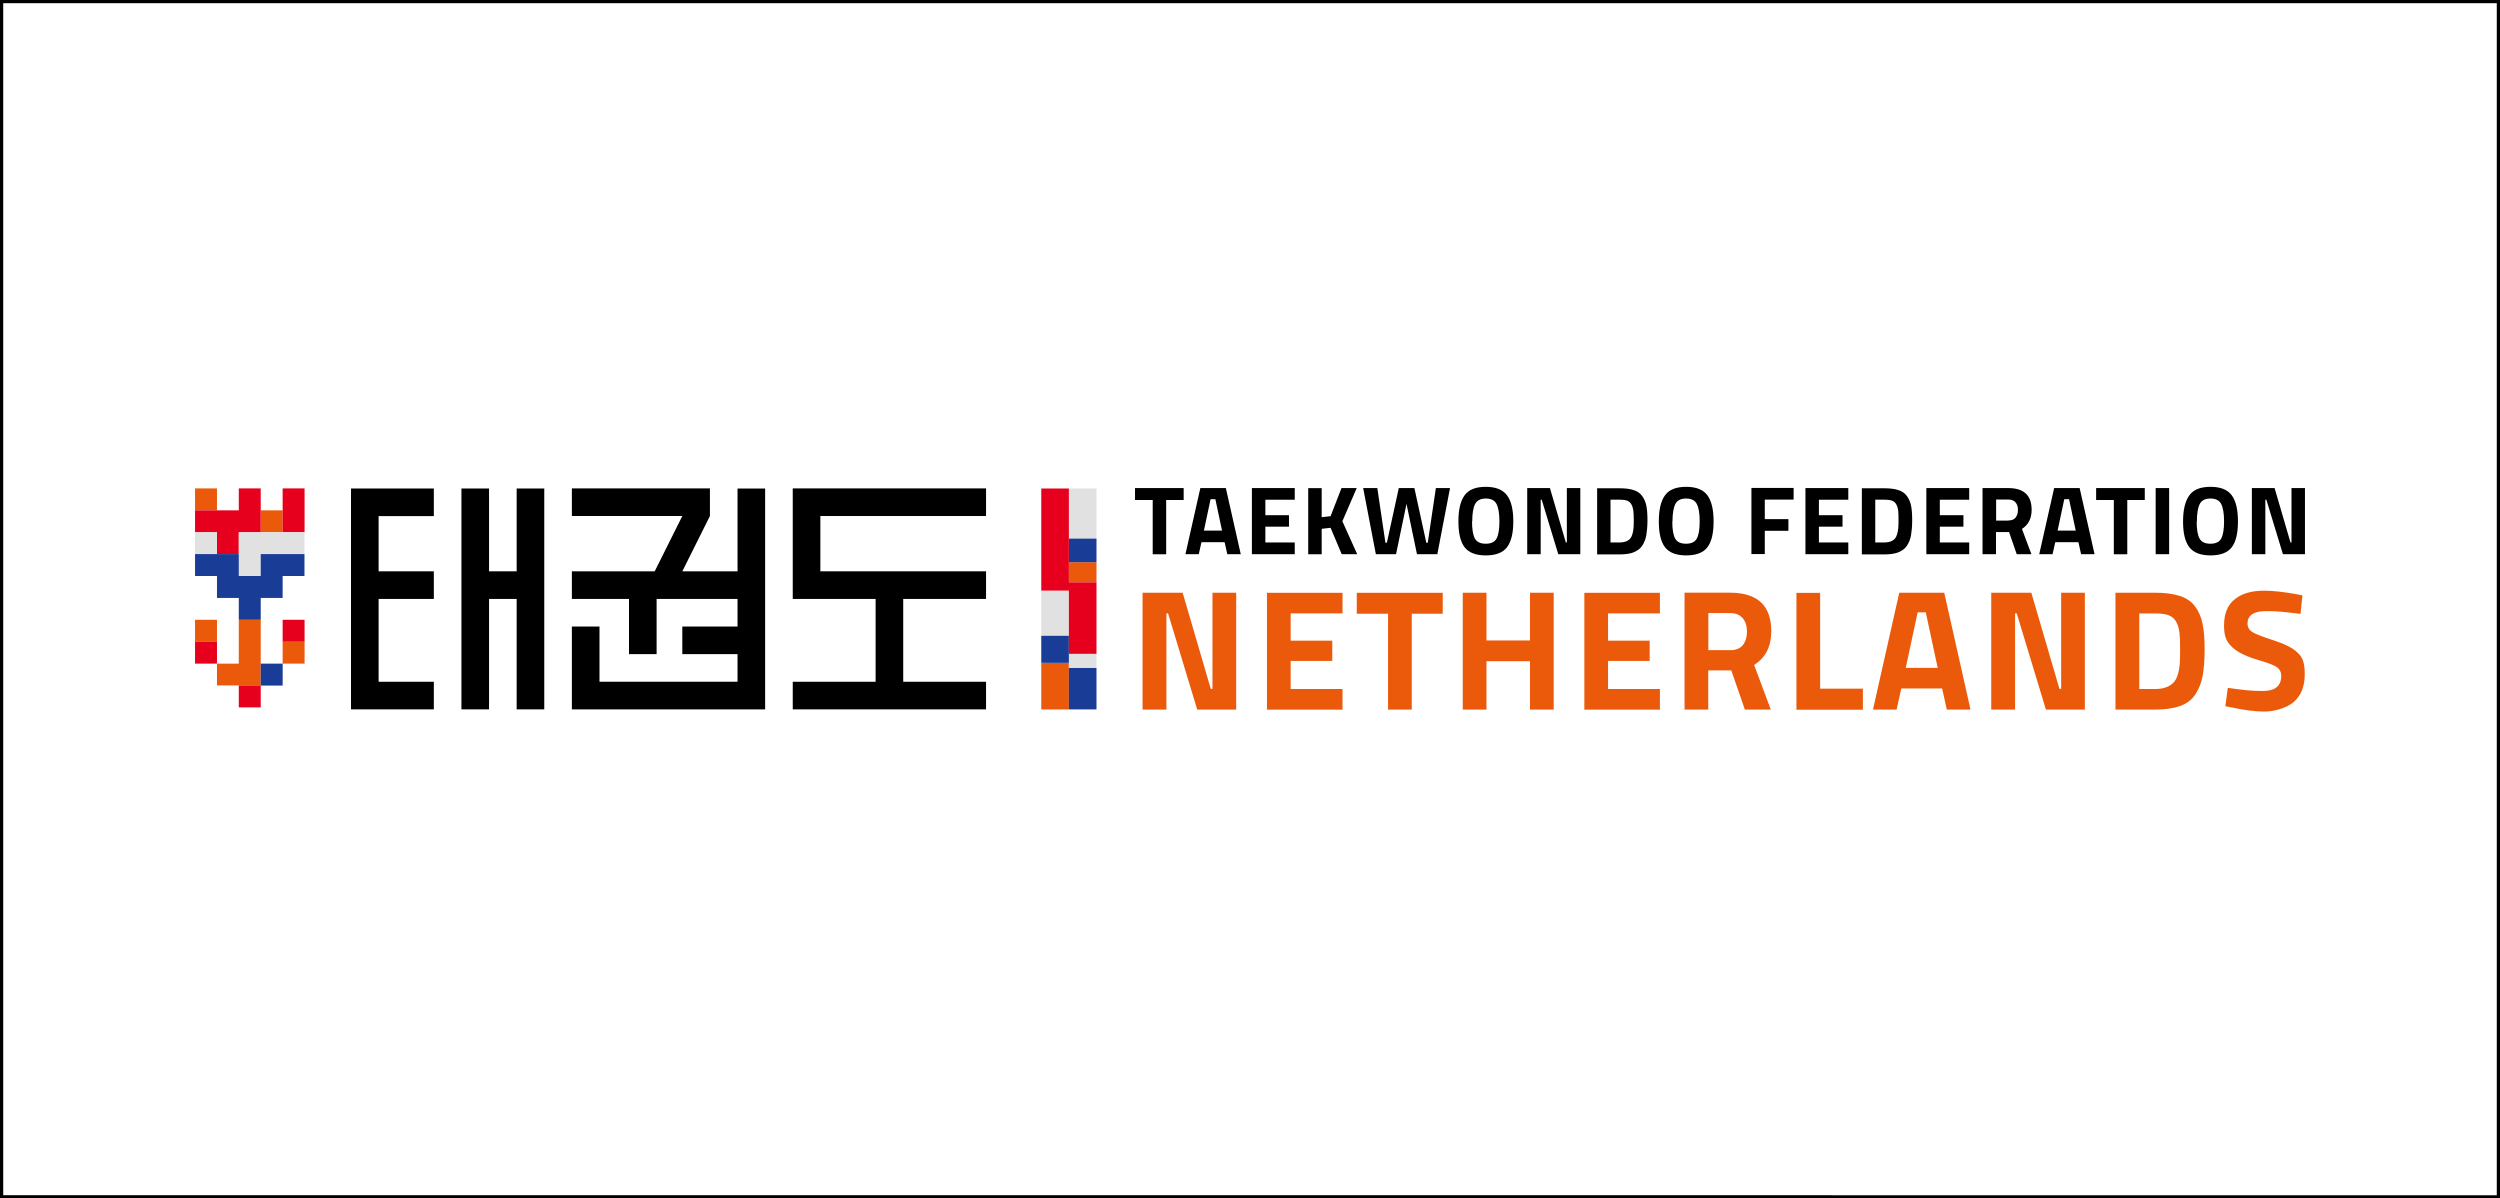 <?xml version="1.0" encoding="UTF-8"?> <svg xmlns="http://www.w3.org/2000/svg" width="776" height="372" viewBox="0 0 776 372"><rect x="0" y="0" width="776" height="372" fill="#333333" stroke="none"/><defs><style> .cls-1 { fill: #193c96; } .cls-2 { fill: #fff; } .cls-3 { fill: #e1e1e1; } .cls-4 { fill: #e6001e; } .cls-5 { fill: #eb5a0a; } </style></defs><g id="kader"><g><rect class="cls-2" x=".5" y=".5" width="775" height="371"></rect><path d="M775,1v370H1V1h774M776,0H0v372h776V0h0Z"></path></g></g><g id="content"><g><path class="cls-5" d="M714.08,190.61l.59-5.81-1.94-.38c-4.04-.73-7.4-1.07-10.02-1.07-3.84,0-6.88.9-9.05,2.66-2.21,1.76-3.32,4.49-3.32,8.12s.83,5.11,2.52,6.74,4.6,3.01,8.71,4.18c2.59.76,4.32,1.45,5.22,2.07.86.66,1.31,1.52,1.31,2.66,0,3.14-1.9,4.7-5.67,4.7s-6.19-.31-10.92-.97l-.76,5.7,1.94.38c4.01.86,7.43,1.28,10.19,1.28s6.74-.97,9.05-2.94,3.46-4.84,3.46-8.64-.73-5.22-2.14-6.63c-1.42-1.45-3.9-2.73-7.43-3.87s-5.77-2-6.74-2.63-1.45-1.49-1.45-2.63c0-2.56,1.94-3.84,5.81-3.84s5.6.28,10.61.86M674.68,211.83c-1.21,1.35-3.14,2.04-5.81,2.04h-4.84v-23.46h4.84c1.76,0,3.18.17,4.25.55,1.04.38,1.83,1.07,2.38,2.04.52,1,.86,2.11,1,3.32s.21,2.83.21,4.84-.03,3.59-.1,4.73c-.24,2.87-.9,4.87-1.94,5.98M676.79,219.12c2.07-.76,3.63-2,4.73-3.7,1.07-1.69,1.83-3.59,2.21-5.77.38-2.14.59-4.87.59-8.12s-.21-5.94-.66-7.98c-.41-2.04-1.21-3.84-2.32-5.32-1.11-1.52-2.7-2.59-4.73-3.25-2.04-.66-4.6-1-7.74-1h-12.23v36.28h12.23c3.21,0,5.84-.38,7.88-1.14M625.48,220.26v-29.86h.52l9.05,29.86h12.09v-36.28h-7.36v29.86h-.52l-8.74-29.86h-12.44v36.28h7.4ZM597.76,190.06l3.7,17.24h-9.92l3.7-17.24h2.56-.03ZM588.71,220.26l1.45-6.57h12.68l1.45,6.57h7.36l-8.16-36.28h-13.96l-8.16,36.28h7.36-.03ZM578.24,213.77h-13.27v-29.75h-7.36v36.28h20.63v-6.53ZM537.11,201.81h-6.84v-11.51h6.74c1.69,0,3.01.52,3.9,1.56.9,1.04,1.35,2.42,1.35,4.15s-.41,3.14-1.28,4.22c-.86,1.07-2.14,1.59-3.9,1.59M537.39,208.1l4.22,12.16h8.05l-5.18-13.86c3.56-2.25,5.32-5.74,5.32-10.47,0-7.98-4.29-11.96-12.82-11.96h-14.1v36.28h7.36v-12.16h7.15ZM515.24,220.26v-6.39h-16.1v-8.71h12.92v-6.29h-12.92v-8.47h16.1v-6.39h-23.46v36.28h23.46v-.03ZM482.27,220.26v-36.28h-7.36v14.82h-13.51v-14.82h-7.36v36.28h7.36v-15.03h13.51v15.03h7.36ZM430.85,190.51v29.75h7.36v-29.75h9.61v-6.5h-26.68v6.5h9.71,0ZM416.72,220.26v-6.39h-16.1v-8.71h12.92v-6.29h-12.92v-8.47h16.1v-6.39h-23.46v36.28h23.46v-.03ZM362.05,220.26v-29.86h.52l9.05,29.86h12.09v-36.28h-7.36v29.86h-.52l-8.74-29.86h-12.44v36.28h7.4Z"></path><path d="M703.16,172.02v-16.93h.31l5.15,16.93h6.84v-20.53h-4.18v16.9h-.31l-4.94-16.9h-7.05v20.53h4.18ZM694.66,161.86c0-3.63-.62-6.32-1.9-8.09-1.28-1.76-3.49-2.66-6.6-2.66s-5.32.86-6.6,2.66c-1.28,1.76-1.94,4.46-1.94,8.09s.62,6.29,1.94,7.98c1.28,1.69,3.49,2.56,6.6,2.56s5.32-.86,6.6-2.56,1.9-4.35,1.9-7.98M681.91,161.86c0-2.49.31-4.29.9-5.43.59-1.14,1.73-1.69,3.32-1.69s2.73.55,3.32,1.69.9,2.94.9,5.43-.31,4.25-.9,5.32-1.69,1.59-3.35,1.59-2.73-.52-3.35-1.59c-.59-1.07-.9-2.83-.9-5.32M673.3,151.49h-4.18v20.53h4.18v-20.53ZM656.13,155.19v16.86h4.18v-16.86h5.43v-3.7h-15.1v3.7s5.49,0,5.49,0ZM642.24,154.95l2.07,9.75h-5.63l2.07-9.75h1.49ZM637.12,172.02l.83-3.73h7.19l.83,3.73h4.18l-4.63-20.53h-7.91l-4.63,20.53h4.18-.03ZM623.47,161.59h-3.87v-6.53h3.8c.97,0,1.69.28,2.21.86s.76,1.38.76,2.35-.24,1.8-.73,2.38c-.48.62-1.21.9-2.21.9M623.61,165.14l2.38,6.88h4.56l-2.94-7.84c2-1.28,3.01-3.25,3.01-5.91,0-4.53-2.42-6.77-7.26-6.77h-7.98v20.53h4.18v-6.88h4.04ZM611.24,172.02v-3.63h-9.12v-4.91h7.33v-3.56h-7.33v-4.8h9.12v-3.63h-13.3v20.53h13.3ZM588.12,167.25c-.69.76-1.8,1.14-3.28,1.14h-2.76v-13.3h2.76c1,0,1.8.1,2.42.31.59.21,1.04.59,1.35,1.17.31.55.48,1.17.59,1.87.07.69.1,1.59.1,2.73s0,2.04-.07,2.66c-.14,1.62-.52,2.76-1.07,3.39M589.29,171.4c1.17-.45,2.07-1.14,2.66-2.07.62-.97,1.04-2.04,1.24-3.25s.35-2.76.35-4.6-.1-3.35-.35-4.53-.69-2.18-1.31-3.01c-.62-.86-1.52-1.49-2.66-1.83-1.14-.38-2.59-.55-4.39-.55h-6.91v20.53h6.91c1.8,0,3.32-.21,4.46-.66M573.71,172.02v-3.63h-9.12v-4.91h7.33v-3.56h-7.33v-4.8h9.12v-3.63h-13.3v20.53h13.3ZM547.79,172.02v-7.26h7.33v-3.63h-7.33v-6.05h8.95v-3.63h-13.1v20.53h4.18l-.03.03ZM531.9,161.86c0-3.63-.62-6.32-1.9-8.09-1.28-1.76-3.49-2.66-6.6-2.66s-5.32.86-6.6,2.66c-1.28,1.76-1.9,4.46-1.9,8.09s.62,6.29,1.9,7.98c1.28,1.69,3.49,2.56,6.6,2.56s5.32-.86,6.6-2.56,1.9-4.35,1.9-7.98M519.14,161.86c0-2.49.31-4.29.9-5.43.59-1.14,1.69-1.69,3.32-1.69s2.73.55,3.32,1.69c.62,1.14.9,2.94.9,5.43s-.31,4.25-.9,5.32-1.69,1.59-3.35,1.59-2.73-.52-3.35-1.59c-.59-1.07-.9-2.83-.9-5.32M505.94,167.25c-.69.76-1.8,1.14-3.28,1.14h-2.76v-13.3h2.76c1,0,1.8.1,2.38.31.59.21,1.04.59,1.35,1.17.31.55.48,1.17.59,1.87.07.69.14,1.59.14,2.73s0,2.04-.07,2.66c-.14,1.62-.52,2.76-1.07,3.39M507.12,171.4c1.17-.45,2.07-1.14,2.66-2.07.62-.97,1.04-2.04,1.24-3.25s.35-2.76.35-4.6-.1-3.35-.35-4.53-.69-2.18-1.31-3.01c-.62-.86-1.52-1.49-2.66-1.83-1.14-.38-2.59-.55-4.39-.55h-6.91v20.53h6.91c1.8,0,3.32-.21,4.46-.66M478.23,172.02v-16.93h.31l5.15,16.93h6.84v-20.53h-4.18v16.9h-.31l-4.94-16.9h-7.05v20.53h4.18ZM469.73,161.86c0-3.63-.62-6.32-1.94-8.09-1.28-1.76-3.49-2.66-6.6-2.66s-5.32.86-6.6,2.66c-1.28,1.76-1.9,4.46-1.9,8.09s.62,6.29,1.9,7.98,3.49,2.56,6.6,2.56,5.32-.86,6.6-2.56,1.94-4.35,1.94-7.98M456.98,161.86c0-2.49.31-4.29.9-5.43.62-1.14,1.73-1.69,3.32-1.69s2.73.55,3.32,1.69.9,2.94.9,5.43-.31,4.25-.9,5.32-1.69,1.59-3.35,1.59-2.73-.52-3.35-1.59c-.59-1.07-.9-2.83-.9-5.32M427.01,172.02h6.32l3.25-15.62,3.25,15.62h6.32l3.94-20.53h-4.39l-2.52,16.97h-.45l-3.7-16.97h-4.84l-3.7,16.97h-.45l-2.52-16.97h-4.39l3.94,20.53h-.07ZM410.25,164.14l2.76-.31,3.46,8.19h4.8l-4.6-10.23,4.46-10.3h-4.73l-3.39,8.74-2.76.31v-9.02h-4.18v20.53h4.18v-7.91ZM401.89,172.02v-3.63h-9.12v-4.91h7.33v-3.56h-7.33v-4.8h9.12v-3.63h-13.3v20.53h13.3ZM377.25,154.95l2.07,9.75h-5.63l2.07-9.75h1.49ZM372.1,172.02l.83-3.73h7.19l.83,3.73h4.18l-4.63-20.53h-7.91l-4.63,20.53h4.18-.03ZM357.8,155.19v16.86h4.18v-16.86h5.43v-3.7h-15.1v3.7s5.49,0,5.49,0Z"></path><g><rect class="cls-5" x="323.21" y="205.78" width="8.57" height="14.44"></rect><rect class="cls-5" x="331.78" y="174.51" width="8.57" height="6.25"></rect></g><g><rect class="cls-3" x="323.21" y="183.32" width="8.57" height="14.03"></rect><rect class="cls-3" x="331.78" y="151.63" width="8.57" height="15.52"></rect><rect class="cls-3" x="331.78" y="202.95" width="8.57" height="4.39"></rect></g><g><rect class="cls-1" x="323.21" y="197.35" width="8.57" height="8.4"></rect><rect class="cls-1" x="331.78" y="167.18" width="8.57" height="7.33"></rect><rect class="cls-1" x="331.78" y="207.34" width="8.57" height="12.86"></rect></g><g><polygon points="160.37 177.34 151.8 177.34 151.8 151.63 143.23 151.63 143.23 220.19 151.8 220.19 151.8 185.91 160.37 185.91 160.37 220.19 168.94 220.19 168.94 151.63 160.37 151.63 160.37 177.34"></polygon><polygon points="108.95 151.63 108.95 220.19 134.66 220.19 134.66 211.62 117.52 211.62 117.52 185.91 134.66 185.91 134.66 177.34 117.52 177.34 117.52 160.2 134.66 160.2 134.66 151.63 108.95 151.63"></polygon><polygon points="228.93 177.34 211.79 177.34 220.36 160.17 220.36 160.17 220.36 151.6 177.51 151.6 177.51 160.17 211.79 160.17 211.79 160.17 203.22 177.34 177.51 177.34 177.51 185.91 195.24 185.91 195.24 203.05 203.81 203.05 203.81 185.91 228.93 185.91 228.93 194.48 211.79 194.48 211.79 203.05 228.93 203.05 228.93 211.62 186.08 211.62 186.08 194.48 177.51 194.48 177.51 220.19 237.5 220.19 237.5 151.63 228.93 151.63 228.93 177.34"></polygon><polygon points="254.64 160.17 306.07 160.17 306.07 151.6 246.07 151.6 246.07 185.91 271.79 185.91 271.79 211.62 246.07 211.62 246.07 220.19 306.07 220.19 306.07 211.62 280.36 211.62 280.36 185.91 306.07 185.91 306.07 177.34 254.64 177.34 254.64 177.31 254.64 160.17"></polygon></g><g><rect class="cls-5" x="60.54" y="151.6" width="6.81" height="6.81"></rect><rect class="cls-5" x="80.93" y="158.41" width="6.81" height="6.81"></rect><rect class="cls-5" x="60.54" y="192.38" width="6.81" height="6.81"></rect><polygon class="cls-5" points="74.12 205.99 67.35 205.99 67.35 212.76 80.93 212.76 80.93 192.38 74.12 192.38 74.12 205.99"></polygon><rect class="cls-5" x="87.73" y="199.18" width="6.81" height="6.81"></rect></g><g><polygon class="cls-4" points="74.12 158.41 60.54 158.41 60.54 165.21 67.35 165.21 67.35 165.21 67.35 171.99 74.12 171.99 74.12 165.21 80.93 165.21 80.93 151.6 74.12 151.6 74.12 158.41"></polygon><rect class="cls-4" x="87.73" y="151.6" width="6.81" height="13.58"></rect><rect class="cls-4" x="87.73" y="192.38" width="6.81" height="6.81"></rect><rect class="cls-4" x="60.54" y="199.18" width="6.81" height="6.81"></rect><rect class="cls-4" x="74.12" y="212.76" width="6.81" height="6.81"></rect></g><g><rect class="cls-3" x="60.54" y="165.21" width="6.81" height="6.81"></rect><polygon class="cls-3" points="74.12 165.21 74.12 171.99 74.12 178.79 80.93 178.79 80.93 171.99 94.51 171.99 94.51 165.21 74.12 165.21"></polygon></g><g><polygon class="cls-1" points="80.93 171.99 80.93 178.79 74.12 178.79 74.12 171.99 60.54 171.99 60.54 178.79 67.35 178.79 67.35 185.6 74.12 185.6 74.12 192.38 80.93 192.38 80.93 185.6 87.73 185.6 87.73 178.79 94.51 178.79 94.51 171.99 80.93 171.99"></polygon><rect class="cls-1" x="80.93" y="205.99" width="6.81" height="6.81"></rect></g><polygon class="cls-4" points="331.78 180.76 331.78 151.63 323.21 151.63 323.21 183.32 331.78 183.32 331.78 202.95 340.35 202.95 340.35 180.76 331.78 180.76"></polygon></g></g></svg> 